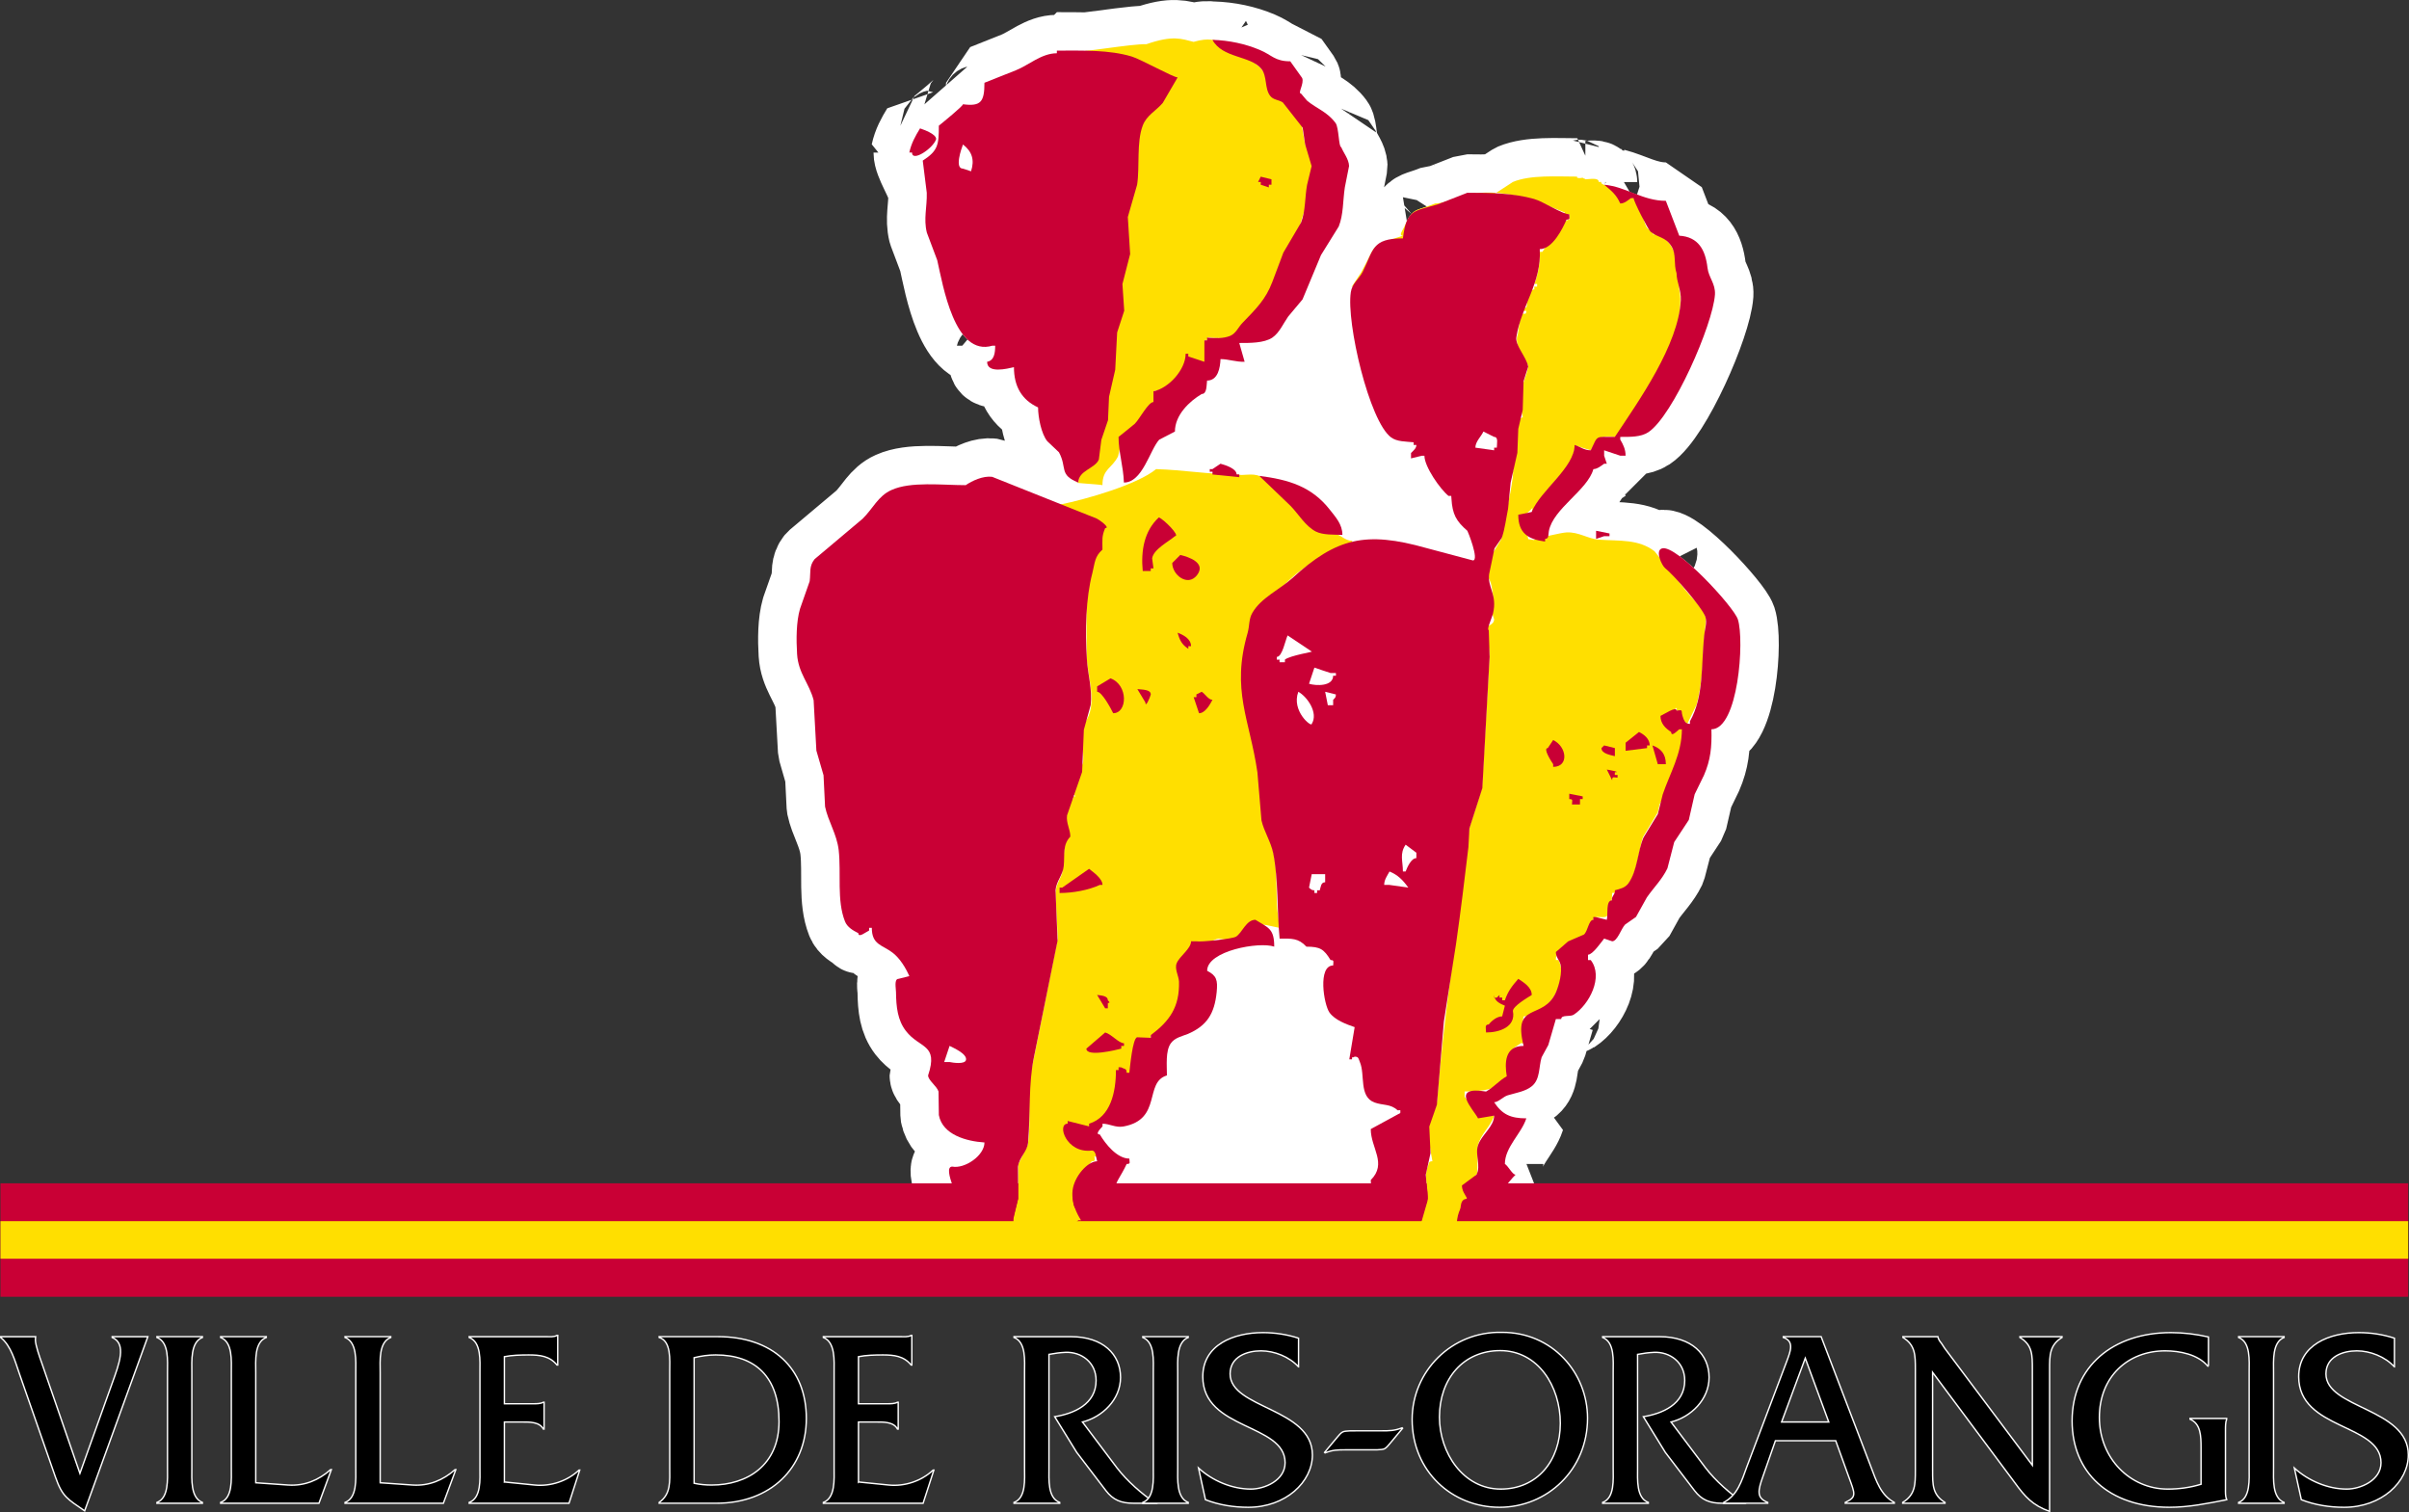 <?xml version="1.0" encoding="UTF-8" standalone="no"?>
<!-- Generator: Adobe Illustrator 13.0.2, SVG Export Plug-In . SVG Version: 6.00 Build 14948)  -->

<svg
   xmlns:dc="http://purl.org/dc/elements/1.1/"
   xmlns:cc="http://creativecommons.org/ns#"
   xmlns:rdf="http://www.w3.org/1999/02/22-rdf-syntax-ns#"
   xmlns:svg="http://www.w3.org/2000/svg"
   xmlns="http://www.w3.org/2000/svg"
   xmlns:sodipodi="http://sodipodi.sourceforge.net/DTD/sodipodi-0.dtd"
   xmlns:inkscape="http://www.inkscape.org/namespaces/inkscape"
   version="1.0"
   id="Calque_1"
   x="0px"
   y="0px"
   width="226.362"
   height="142.072"
   viewBox="0 0 226.362 142.072"
   enable-background="new 0 0 226.361 142.101"
   xml:space="preserve"
   inkscape:version="0.47+devel r9322"
   sodipodi:docname="Logo commune de Ris-Orangis.svg"><rect x="0" y="0" width="226.362" height="142.072" fill="#333333" stroke="none"/><defs
   id="defs169" /><sodipodi:namedview
   pagecolor="#ffffff"
   bordercolor="#666666"
   borderopacity="1"
   objecttolerance="10"
   gridtolerance="10"
   guidetolerance="10"
   inkscape:pageopacity="0"
   inkscape:pageshadow="2"
   inkscape:window-width="710"
   inkscape:window-height="607"
   id="namedview167"
   showgrid="false"
   inkscape:zoom="1.8226473"
   inkscape:cx="113.1812"
   inkscape:cy="71.023198"
   inkscape:window-x="0"
   inkscape:window-y="0"
   inkscape:window-maximized="0"
   inkscape:current-layer="Calque_1" />
<g
   id="g3"
   transform="translate(7.0000201e-4,-0.002)">
	<path
   d="m 121.042,29.748 c 0.449,-0.534 0.898,-1.078 1.347,-1.613 0.582,-1.39 1.157,-2.779 1.739,-4.167 0.561,-0.894 1.112,-1.789 1.666,-2.685 0.446,-1.119 0.385,-2.396 0.574,-3.666 0.134,-0.668 0.267,-1.348 0.399,-2.013 -0.03,-0.665 -0.521,-1.221 -0.741,-1.774 -0.244,0 -0.211,-1.837 -0.529,-2.262 -0.794,-1.081 -1.751,-1.331 -2.681,-2.11 -0.189,-0.221 -0.38,-0.448 -0.567,-0.672 -0.34,0 0.32,-0.937 0.109,-1.454 -0.371,-0.521 -0.746,-1.048 -1.119,-1.57 -1.457,0 -1.718,-0.59 -2.868,-1.071 -1.345,-0.568 -2.867,-0.898 -4.442,-0.941 0.002,0.005 0.007,0.005 0.01,0.01 -0.419,-0.066 -0.91,-0.074 -1.784,0.176 -1.134,-0.28 -1.944,-0.646 -4.429,0.221 -1.085,-0.026 -3.683,0.396 -5.621,0.62 -0.919,-0.021 -1.849,-0.019 -2.794,-0.019 V 5.01 c -1.445,0 -2.633,1.109 -3.852,1.596 -0.988,0.395 -1.974,0.782 -2.953,1.174 0,1.799 -0.344,2.236 -2.02,2.015 0,0.179 -1.922,1.737 -2.269,2.02 0,0.376 -1.468,0.359 -1.765,0.252 -0.449,0.732 -0.817,1.393 -1.01,2.27 h 0.252 c 0,1.012 1.262,2.77 1.39,3.777 0.036,1.359 -0.316,2.428 0.007,3.744 0.33,0.865 0.653,1.725 0.979,2.595 0.532,2.352 1.63,9.097 5.189,8.03 h 0.254 c 0,0.639 -0.071,1.397 -0.758,1.514 0,1.143 1.92,0.637 2.519,0.506 0,1.811 0.734,3.069 2.269,3.78 0,0.914 0.302,2.489 0.867,3.181 0.368,0.347 0.731,0.687 1.098,1.036 0.791,1.461 -0.034,2.112 1.817,2.844 -1.164,0 1.984,0.164 2.269,0.247 0,-1.542 0.893,-1.565 1.463,-2.708 0.047,-0.202 0.095,-0.411 0.145,-0.615 0.124,0.897 0.435,2.28 0.52,3.35 -2.057,0.811 -4.526,1.473 -6.016,1.777 -2.16,-0.862 -4.322,-1.726 -6.479,-2.588 -0.86,-0.109 -1.875,0.368 -2.49,0.784 -2.229,0 -5.16,-0.368 -6.973,0.454 -1.257,0.556 -1.749,1.763 -2.713,2.706 -1.499,1.269 -3.005,2.528 -4.507,3.789 -0.537,0.67 -0.354,1.207 -0.463,2.079 -0.302,0.867 -0.608,1.725 -0.91,2.585 -0.359,1.23 -0.359,2.882 -0.276,4.263 0.112,1.803 1.16,2.772 1.554,4.331 0.086,1.582 0.171,3.16 0.262,4.732 0.226,0.774 0.446,1.547 0.667,2.316 0.055,0.986 0.102,1.973 0.147,2.953 0.285,1.381 1.104,2.563 1.278,4.084 0.245,2.167 -0.188,4.726 0.592,6.693 0.209,0.546 0.765,0.86 1.259,1.111 0,0.48 0.717,-0.118 1.01,-0.251 v -0.252 h 0.251 c 0,1.615 0.984,1.584 1.96,2.34 0.691,0.534 1.221,1.418 1.565,2.195 -0.325,0.088 -0.667,0.166 -1.005,0.254 -0.439,0 -0.252,0.865 -0.245,1.252 0.019,1.402 0.143,2.621 0.929,3.646 1.302,1.687 3.079,1.189 2.086,4.177 0,0.465 0.805,0.983 0.979,1.513 0.014,0.741 0.024,1.482 0.031,2.217 0.347,1.855 2.6,2.462 4.289,2.573 0,1.233 -1.86,2.494 -3.027,2.267 -1.014,0 0.798,3.483 0.993,4.008 0.209,-0.071 1.473,-0.221 1.744,0.447 l 47.76,0.446 -0.338,-1.121 c 0.318,0 2.24,-2.528 2.775,-3.024 -0.3,0 -0.666,-0.779 -1.008,-1.006 0,-1.584 1.565,-2.86 2.018,-4.288 -1.49,0 -2.274,-0.368 -3.027,-1.514 0.404,0 0.87,-0.532 1.288,-0.648 0.753,-0.23 1.66,-0.356 2.271,-0.869 0.781,-0.661 0.624,-1.794 0.907,-2.709 0.214,-0.378 0.418,-0.765 0.622,-1.152 0.235,-0.81 0.471,-1.622 0.711,-2.435 h 0.504 c 0,-0.431 0.826,-0.188 1.171,-0.406 1.459,-0.946 2.83,-3.562 1.599,-5.137 h -0.252 v -0.504 c 0.436,0 1.215,-1.143 1.517,-1.511 0.249,0.083 0.503,0.161 0.753,0.249 0.496,0 0.844,-1.188 1.214,-1.568 0.347,-0.234 0.685,-0.479 1.026,-0.712 0.345,-0.608 0.685,-1.224 1.021,-1.842 0.653,-0.937 1.426,-1.675 1.932,-2.729 0.209,-0.82 0.423,-1.649 0.64,-2.467 0.456,-0.693 0.914,-1.383 1.365,-2.078 0.193,-0.804 0.371,-1.606 0.557,-2.412 0.29,-0.596 0.579,-1.199 0.872,-1.796 0.622,-1.433 0.748,-2.64 0.698,-4.31 2.523,0 3.122,-8.366 2.487,-10.333 -0.406,-1.212 -5.785,-7.044 -7.118,-6.667 -0.335,0.093 -0.345,0.474 -0.242,0.863 l -0.466,-0.585 c -1.496,-1.152 -3.235,-0.96 -5.236,-1.093 -0.63,-0.05 -1.525,-0.763 -3.034,-0.682 -0.252,0.009 -1.007,0.161 -1.715,0.327 0.023,-0.138 0.019,-0.311 0.055,-0.468 0.413,-2.119 3.63,-3.822 4.182,-5.813 0.363,0 0.771,-0.338 1.01,-0.501 h 0.249 c -0.078,-0.255 -0.164,-0.504 -0.249,-0.759 v -0.506 c 0.503,0.176 1.007,0.34 1.513,0.506 h 0.504 c 0,-0.599 -0.228,-1.057 -0.504,-1.511 v -0.254 c 0.92,0 1.935,0.026 2.643,-0.442 2.318,-1.551 6.059,-10.09 6.258,-12.932 0.06,-1.031 -0.602,-1.599 -0.703,-2.521 -0.197,-1.666 -0.846,-2.901 -2.654,-3.011 -0.418,-1.088 -0.843,-2.183 -1.259,-3.276 -1.834,0 -3.193,-0.881 -4.807,-1.299 -0.012,-0.008 -0.017,-0.017 -0.03,-0.024 -0.034,0 -0.086,-0.005 -0.126,-0.007 -0.273,-0.066 -0.537,-0.154 -0.834,-0.183 0.007,0.005 0.012,0.012 0.017,0.017 -0.192,-0.074 -0.333,-0.164 -0.273,-0.271 h -0.25 c 0,-0.448 -0.867,-0.251 -1.261,-0.251 0,-0.067 -0.19,-0.086 -0.255,-0.146 -0.147,0.038 -0.655,0.074 -0.501,-0.106 -1.943,0 -4.427,-0.179 -6.052,0.503 l -1.572,1.024 -0.212,0.031 c -0.453,-0.033 -0.708,-0.058 -1.19,-0.036 -0.43,-0.007 -0.859,-0.012 -1.307,-0.012 -0.763,0.302 -1.529,0.599 -2.292,0.898 -0.252,0.062 -0.497,0.111 -0.734,0.111 -1.338,0.556 -1.771,0.487 -2.202,0.99 -0.233,0.202 -0.402,0.478 -0.535,0.872 -0.066,0.138 -0.133,0.267 -0.216,0.439 -0.133,0.276 -0.497,0.725 -0.074,0.725 -0.358,0.121 -0.648,0.214 -0.917,0.3 -1.015,0.116 -1.499,0.456 -1.855,0.993 -0.028,0.043 -0.066,0.09 -0.095,0.14 -0.031,0.058 -0.069,0.119 -0.098,0.179 -0.211,0.39 -0.461,0.936 -0.955,1.832 -0.307,0.463 -0.605,0.936 -0.915,1.401 l 0.109,-0.071 c -0.08,0.164 -0.145,0.335 -0.173,0.532 l 0.601,4.305 -6.485,-2.01"
   id="path5"
   inkscape:connector-curvature="0"
   style="fill:#ffffff" />
</g>
<path
   d="m 121.043,29.746 c 0.449,-0.534 0.898,-1.078 1.347,-1.613 0.582,-1.39 1.157,-2.779 1.739,-4.167 0.561,-0.894 1.112,-1.789 1.666,-2.685 0.446,-1.119 0.385,-2.396 0.574,-3.666 0.134,-0.668 0.267,-1.348 0.399,-2.013 -0.03,-0.665 -0.521,-1.221 -0.741,-1.774 -0.244,0 -0.211,-1.837 -0.529,-2.262 -0.794,-1.081 -1.751,-1.331 -2.681,-2.11 -0.189,-0.221 -0.38,-0.448 -0.567,-0.672 -0.34,0 0.32,-0.937 0.109,-1.454 -0.371,-0.521 -0.746,-1.048 -1.119,-1.57 -1.457,0 -1.718,-0.59 -2.868,-1.071 -1.345,-0.568 -2.867,-0.898 -4.442,-0.941 0.002,0.005 0.007,0.005 0.01,0.01 -0.419,-0.066 -0.91,-0.074 -1.784,0.176 -1.134,-0.28 -1.944,-0.646 -4.429,0.221 -1.085,-0.026 -3.683,0.396 -5.621,0.62 -0.919,-0.021 -1.849,-0.019 -2.794,-0.019 v 0.252 c -1.445,0 -2.633,1.109 -3.852,1.596 -0.988,0.395 -1.974,0.782 -2.953,1.174 0,1.799 -0.344,2.236 -2.02,2.015 0,0.179 -1.922,1.737 -2.269,2.02 0,0.376 -1.468,0.359 -1.765,0.252 -0.449,0.732 -0.817,1.393 -1.01,2.27 h 0.252 c 0,1.012 1.262,2.77 1.39,3.777 0.036,1.359 -0.316,2.428 0.007,3.744 0.33,0.865 0.653,1.725 0.979,2.595 0.532,2.352 1.63,9.097 5.189,8.03 h 0.254 c 0,0.639 -0.071,1.397 -0.758,1.514 0,1.143 1.92,0.637 2.519,0.506 0,1.811 0.734,3.069 2.269,3.78 0,0.914 0.302,2.489 0.867,3.181 0.368,0.347 0.731,0.687 1.098,1.036 0.791,1.461 -0.034,2.112 1.817,2.844 -1.164,0 1.984,0.164 2.269,0.247 0,-1.542 0.893,-1.565 1.463,-2.708 0.047,-0.202 0.095,-0.411 0.145,-0.615 0.124,0.897 0.435,2.28 0.52,3.35 -2.057,0.811 -4.526,1.473 -6.016,1.777 -2.16,-0.862 -4.322,-1.726 -6.479,-2.588 -0.86,-0.109 -1.875,0.368 -2.49,0.784 -2.229,0 -5.16,-0.368 -6.973,0.454 -1.257,0.556 -1.749,1.763 -2.713,2.706 -1.499,1.269 -3.005,2.528 -4.507,3.789 -0.537,0.67 -0.354,1.207 -0.463,2.079 -0.302,0.867 -0.608,1.725 -0.91,2.585 -0.359,1.23 -0.359,2.882 -0.276,4.263 0.112,1.803 1.16,2.772 1.554,4.331 0.086,1.582 0.171,3.16 0.262,4.732 0.226,0.774 0.446,1.547 0.667,2.316 0.055,0.986 0.102,1.973 0.147,2.953 0.285,1.381 1.104,2.563 1.278,4.084 0.245,2.167 -0.188,4.726 0.592,6.693 0.209,0.546 0.765,0.86 1.259,1.111 0,0.48 0.717,-0.118 1.01,-0.251 v -0.252 h 0.251 c 0,1.615 0.984,1.584 1.96,2.34 0.691,0.534 1.221,1.418 1.565,2.195 -0.325,0.088 -0.667,0.166 -1.005,0.254 -0.439,0 -0.252,0.865 -0.245,1.252 0.019,1.402 0.143,2.621 0.929,3.646 1.302,1.687 3.079,1.189 2.086,4.177 0,0.465 0.805,0.983 0.979,1.513 0.014,0.741 0.024,1.482 0.031,2.217 0.347,1.855 2.6,2.462 4.289,2.573 0,1.233 -1.86,2.494 -3.027,2.267 -1.014,0 0.798,3.483 0.993,4.008 0.209,-0.071 1.473,-0.221 1.744,0.447 l 47.76,0.446 -0.338,-1.121 c 0.318,0 2.24,-2.528 2.775,-3.024 -0.3,0 -0.666,-0.779 -1.008,-1.006 0,-1.584 1.565,-2.86 2.018,-4.288 -1.49,0 -2.274,-0.368 -3.027,-1.514 0.404,0 0.87,-0.532 1.288,-0.648 0.753,-0.23 1.66,-0.356 2.271,-0.869 0.781,-0.661 0.624,-1.794 0.907,-2.709 0.214,-0.378 0.418,-0.765 0.622,-1.152 0.235,-0.81 0.471,-1.622 0.711,-2.435 h 0.504 c 0,-0.431 0.826,-0.188 1.171,-0.406 1.459,-0.946 2.83,-3.562 1.599,-5.137 h -0.252 v -0.504 c 0.436,0 1.215,-1.143 1.517,-1.511 0.249,0.083 0.503,0.161 0.753,0.249 0.496,0 0.844,-1.188 1.214,-1.568 0.347,-0.234 0.685,-0.479 1.026,-0.712 0.345,-0.608 0.685,-1.224 1.021,-1.842 0.653,-0.937 1.426,-1.675 1.932,-2.729 0.209,-0.82 0.423,-1.649 0.64,-2.467 0.456,-0.693 0.914,-1.383 1.365,-2.078 0.193,-0.804 0.371,-1.606 0.557,-2.412 0.29,-0.596 0.579,-1.199 0.872,-1.796 0.622,-1.433 0.748,-2.64 0.698,-4.31 2.523,0 3.122,-8.366 2.487,-10.333 -0.406,-1.212 -5.785,-7.044 -7.118,-6.667 -0.335,0.093 -0.345,0.474 -0.242,0.863 l -0.466,-0.585 c -1.496,-1.152 -3.235,-0.96 -5.236,-1.093 -0.63,-0.05 -1.525,-0.763 -3.034,-0.682 -0.252,0.009 -1.007,0.161 -1.715,0.327 0.023,-0.138 0.019,-0.311 0.055,-0.468 0.413,-2.119 3.63,-3.822 4.182,-5.813 0.363,0 0.771,-0.338 1.01,-0.501 h 0.249 c -0.078,-0.255 -0.164,-0.504 -0.249,-0.759 v -0.506 c 0.503,0.176 1.007,0.34 1.513,0.506 h 0.504 c 0,-0.599 -0.228,-1.057 -0.504,-1.511 v -0.254 c 0.92,0 1.935,0.026 2.643,-0.442 2.318,-1.551 6.059,-10.09 6.258,-12.932 0.06,-1.031 -0.602,-1.599 -0.703,-2.521 -0.197,-1.666 -0.846,-2.901 -2.654,-3.011 -0.418,-1.088 -0.843,-2.183 -1.259,-3.276 -1.834,0 -3.193,-0.881 -4.807,-1.299 -0.012,-0.008 -0.017,-0.017 -0.03,-0.024 -0.034,0 -0.086,-0.005 -0.126,-0.007 -0.273,-0.066 -0.537,-0.154 -0.834,-0.183 0.007,0.005 0.012,0.012 0.017,0.017 -0.192,-0.074 -0.333,-0.164 -0.273,-0.271 h -0.25 c 0,-0.448 -0.867,-0.251 -1.261,-0.251 0,-0.067 -0.19,-0.086 -0.255,-0.146 -0.147,0.038 -0.655,0.074 -0.501,-0.106 -1.943,0 -4.427,-0.179 -6.052,0.503 l -1.572,1.024 -0.212,0.031 c -0.453,-0.033 -0.708,-0.058 -1.19,-0.036 -0.43,-0.007 -0.859,-0.012 -1.307,-0.012 -0.763,0.302 -1.529,0.599 -2.292,0.898 -0.252,0.062 -0.497,0.111 -0.734,0.111 -1.338,0.556 -1.771,0.487 -2.202,0.99 -0.233,0.202 -0.402,0.478 -0.535,0.872 -0.066,0.138 -0.133,0.267 -0.216,0.439 -0.133,0.276 -0.497,0.725 -0.074,0.725 -0.358,0.121 -0.648,0.214 -0.917,0.3 -1.015,0.116 -1.499,0.456 -1.855,0.993 -0.028,0.043 -0.066,0.09 -0.095,0.14 -0.031,0.058 -0.069,0.119 -0.098,0.179 -0.211,0.39 -0.461,0.936 -0.955,1.832 -0.307,0.463 -0.605,0.936 -0.915,1.401 l 0.109,-0.071 c -0.08,0.164 -0.145,0.335 -0.173,0.532 l 0.601,4.305 -6.485,-2.01 z"
   id="path7"
   inkscape:connector-curvature="0"
   style="fill:none;stroke:#ffffff;stroke-width:7.226;stroke-linecap:square;stroke-linejoin:bevel" />
<rect
   x="0.042"
   y="111.182"
   width="226.243"
   height="10.66"
   id="rect9"
   style="fill:#c90035" />
<rect
   x="0.042"
   y="114.738"
   width="226.243"
   height="3.53"
   id="rect11"
   style="fill:#ffdf00" />
<g
   id="g13"
   transform="translate(7.0000201e-4,-0.002)">
	<path
   d="m 10.565,129.897 c 0.606,-1.684 1.373,-3.64 -0.024,-4.231 v -0.073 h 3.35 l -5.938,16.365 c -1.57,-1.093 -2.086,-1.285 -2.739,-3.162 l -3.393,-9.729 c -0.428,-1.214 -0.768,-2.595 -1.756,-3.4 v -0.073 h 3.281 l -0.021,0.29 c 0,0.521 0.423,1.685 0.608,2.209 l 3.575,10.345 3.057,-8.541"
   id="path15"
   inkscape:connector-curvature="0" />
	<path
   d="m 10.565,129.897 c 0.606,-1.684 1.373,-3.64 -0.024,-4.231 v -0.073 h 3.35 l -5.938,16.365 c -1.57,-1.093 -2.086,-1.285 -2.739,-3.162 l -3.393,-9.729 c -0.428,-1.214 -0.768,-2.595 -1.756,-3.4 v -0.073 h 3.281 l -0.021,0.29 c 0,0.521 0.423,1.685 0.608,2.209 l 3.575,10.345 3.057,-8.541 z"
   id="path17"
   inkscape:connector-curvature="0"
   style="fill:none;stroke:#ffffff;stroke-width:0.131" />
	<path
   d="m 15.737,128.945 c 0,-1.096 0.154,-2.83 -0.991,-3.279 v -0.075 h 4.271 v 0.075 c -1.126,0.449 -0.991,2.212 -0.991,3.279 v 8.969 c 0,1.069 -0.135,2.804 0.991,3.257 v 0.074 h -4.271 v -0.074 c 1.124,-0.425 0.991,-2.188 0.991,-3.257 v -8.969"
   id="path19"
   inkscape:connector-curvature="0" />
	<path
   d="m 15.737,128.945 c 0,-1.096 0.154,-2.83 -0.991,-3.279 v -0.075 h 4.271 v 0.075 c -1.126,0.449 -0.991,2.212 -0.991,3.279 v 8.969 c 0,1.069 -0.135,2.804 0.991,3.257 v 0.074 h -4.271 v -0.074 c 1.124,-0.425 0.991,-2.188 0.991,-3.257 v -8.969 z"
   id="path21"
   inkscape:connector-curvature="0"
   style="fill:none;stroke:#ffffff;stroke-width:0.131" />
	<path
   d="m 27.091,139.534 c 1.53,0.096 2.851,-0.456 3.975,-1.449 h 0.071 l -1.168,3.16 h -9.238 v -0.074 c 1.146,-0.425 1.005,-2.186 1.005,-3.257 v -8.967 c 0,-1.095 0.14,-2.829 -1.005,-3.281 v -0.075 h 4.291 v 0.075 c -1.145,0.452 -0.991,2.212 -0.991,3.281 v 10.373 l 3.06,0.214"
   id="path23"
   inkscape:connector-curvature="0" />
	<path
   d="m 27.091,139.534 c 1.53,0.096 2.851,-0.456 3.975,-1.449 h 0.071 l -1.168,3.16 h -9.238 v -0.074 c 1.146,-0.425 1.005,-2.186 1.005,-3.257 v -8.967 c 0,-1.095 0.14,-2.829 -1.005,-3.281 v -0.075 h 4.291 v 0.075 c -1.145,0.452 -0.991,2.212 -0.991,3.281 v 10.373 l 3.06,0.214 z"
   id="path25"
   inkscape:connector-curvature="0"
   style="fill:none;stroke:#ffffff;stroke-width:0.131" />
	<path
   d="m 38.781,139.534 c 1.532,0.096 2.855,-0.456 3.979,-1.449 h 0.071 l -1.171,3.16 h -9.24 v -0.074 c 1.145,-0.425 1.012,-2.186 1.012,-3.257 v -8.967 c 0,-1.095 0.133,-2.829 -1.012,-3.281 v -0.075 h 4.295 v 0.075 c -1.152,0.452 -0.991,2.212 -0.991,3.281 v 10.373 l 3.057,0.214"
   id="path27"
   inkscape:connector-curvature="0" />
	<path
   d="m 38.781,139.534 c 1.532,0.096 2.855,-0.456 3.979,-1.449 h 0.071 l -1.171,3.16 h -9.24 v -0.074 c 1.145,-0.425 1.012,-2.186 1.012,-3.257 v -8.967 c 0,-1.095 0.133,-2.829 -1.012,-3.281 v -0.075 h 4.295 v 0.075 c -1.152,0.452 -0.991,2.212 -0.991,3.281 v 10.373 l 3.057,0.214 z"
   id="path29"
   inkscape:connector-curvature="0"
   style="fill:none;stroke:#ffffff;stroke-width:0.131" />
	<path
   d="m 47.396,139.247 2.851,0.287 c 1.487,0.143 3.039,-0.358 4.16,-1.404 h 0.066 l -1.007,3.115 h -9.38 v -0.074 c 1.15,-0.425 1.01,-2.186 1.01,-3.257 v -8.967 c 0,-1.095 0.14,-2.829 -1.01,-3.281 v -0.073 h 7.196 c 0.383,0 0.765,0.048 1.055,-0.119 h 0.069 v 2.782 h -0.069 c -0.696,-0.855 -1.618,-0.947 -2.654,-0.947 -0.782,0 -1.571,0.023 -2.288,0.163 v 4.427 h 2.675 c 0.356,0 0.717,0 0.986,-0.145 h 0.069 v 2.521 h -0.069 c -0.361,-0.689 -1.304,-0.663 -2,-0.663 h -1.661 v 5.635"
   id="path31"
   inkscape:connector-curvature="0" />
	<path
   d="m 47.396,139.247 2.851,0.287 c 1.487,0.143 3.039,-0.358 4.16,-1.404 h 0.066 l -1.007,3.115 h -9.38 v -0.074 c 1.15,-0.425 1.01,-2.186 1.01,-3.257 v -8.967 c 0,-1.095 0.14,-2.829 -1.01,-3.281 v -0.073 h 7.196 c 0.383,0 0.765,0.048 1.055,-0.119 h 0.069 v 2.782 h -0.069 c -0.696,-0.855 -1.618,-0.947 -2.654,-0.947 -0.782,0 -1.571,0.023 -2.288,0.163 v 4.427 h 2.675 c 0.356,0 0.717,0 0.986,-0.145 h 0.069 v 2.521 h -0.069 c -0.361,-0.689 -1.304,-0.663 -2,-0.663 h -1.661 v 5.635 z"
   id="path33"
   inkscape:connector-curvature="0"
   style="fill:none;stroke:#ffffff;stroke-width:0.131" />
	<path
   d="m 65.222,127.567 c 0.675,-0.164 1.347,-0.259 2.026,-0.259 3.751,0 5.954,2.091 5.954,6.253 0,4.112 -2.986,5.973 -6.336,5.973 -0.561,0 -1.105,-0.052 -1.644,-0.166 v -11.801 m -2.293,10.249 c 0,1.404 0.136,2.547 -0.991,3.354 v 0.074 h 5.398 c 5.04,0 8.432,-3.283 8.432,-7.967 0,-4.734 -3.193,-7.686 -8.32,-7.686 h -5.51 v 0.073 c 1.147,0.359 0.991,2.094 0.991,3.188 v 8.964 z"
   id="path35"
   inkscape:connector-curvature="0" />
	<path
   d="m 65.222,127.567 c 0.675,-0.164 1.347,-0.259 2.026,-0.259 3.751,0 5.954,2.091 5.954,6.253 0,4.112 -2.986,5.973 -6.336,5.973 -0.561,0 -1.105,-0.052 -1.644,-0.166 v -11.801 z m -2.293,10.249 c 0,1.404 0.136,2.547 -0.991,3.354 v 0.074 h 5.398 c 5.04,0 8.432,-3.283 8.432,-7.967 0,-4.734 -3.193,-7.686 -8.32,-7.686 h -5.51 v 0.073 c 1.147,0.359 0.991,2.094 0.991,3.188 v 8.964 z"
   id="path37"
   inkscape:connector-curvature="0"
   style="fill:none;stroke:#ffffff;stroke-width:0.131" />
	<path
   d="m 80.667,139.247 2.854,0.287 c 1.487,0.143 3.036,-0.358 4.163,-1.404 h 0.066 l -1.012,3.115 h -9.373 v -0.074 c 1.145,-0.425 1.012,-2.186 1.012,-3.257 v -8.967 c 0,-1.095 0.133,-2.829 -1.012,-3.281 v -0.073 h 7.194 c 0.378,0 0.765,0.048 1.057,-0.119 h 0.064 v 2.782 h -0.064 c -0.696,-0.855 -1.62,-0.947 -2.654,-0.947 -0.789,0 -1.575,0.023 -2.295,0.163 v 4.427 h 2.678 c 0.356,0 0.72,0 0.988,-0.145 h 0.066 v 2.521 h -0.066 c -0.361,-0.689 -1.307,-0.663 -2.003,-0.663 h -1.663 v 5.635"
   id="path39"
   inkscape:connector-curvature="0" />
	<path
   d="m 80.667,139.247 2.854,0.287 c 1.487,0.143 3.036,-0.358 4.163,-1.404 h 0.066 l -1.012,3.115 h -9.373 v -0.074 c 1.145,-0.425 1.012,-2.186 1.012,-3.257 v -8.967 c 0,-1.095 0.133,-2.829 -1.012,-3.281 v -0.073 h 7.194 c 0.378,0 0.765,0.048 1.057,-0.119 h 0.064 v 2.782 h -0.064 c -0.696,-0.855 -1.62,-0.947 -2.654,-0.947 -0.789,0 -1.575,0.023 -2.295,0.163 v 4.427 h 2.678 c 0.356,0 0.72,0 0.988,-0.145 h 0.066 v 2.521 h -0.066 c -0.361,-0.689 -1.307,-0.663 -2.003,-0.663 h -1.663 v 5.635 z"
   id="path41"
   inkscape:connector-curvature="0"
   style="fill:none;stroke:#ffffff;stroke-width:0.131" />
	<path
   d="m 100.634,125.593 c 3.01,0 4.657,1.665 4.657,3.83 0,2.093 -1.732,3.732 -3.578,4.188 l 3.238,4.303 c 0.946,1.235 2.359,2.476 3.643,3.331 h -2.07 c -1.192,0 -1.932,-0.309 -2.608,-1.188 l -2.742,-3.592 -2.069,-3.353 c 1.799,-0.287 3.89,-1.169 3.89,-3.404 0,-1.713 -1.397,-2.714 -2.899,-2.64 -0.52,0.023 -1.012,0.095 -1.53,0.189 v 10.656 c 0,1.096 -0.133,2.832 1.01,3.257 v 0.074 h -4.295 v -0.074 c 1.15,-0.425 0.991,-2.186 0.991,-3.257 v -8.967 c 0,-1.095 0.159,-2.829 -0.991,-3.281 v -0.073 h 5.353"
   id="path43"
   inkscape:connector-curvature="0" />
	<path
   d="m 100.634,125.593 c 3.01,0 4.657,1.665 4.657,3.83 0,2.093 -1.732,3.732 -3.578,4.188 l 3.238,4.303 c 0.946,1.235 2.359,2.476 3.643,3.331 h -2.07 c -1.192,0 -1.932,-0.309 -2.608,-1.188 l -2.742,-3.592 -2.069,-3.353 c 1.799,-0.287 3.89,-1.169 3.89,-3.404 0,-1.713 -1.397,-2.714 -2.899,-2.64 -0.52,0.023 -1.012,0.095 -1.53,0.189 v 10.656 c 0,1.096 -0.133,2.832 1.01,3.257 v 0.074 h -4.295 v -0.074 c 1.15,-0.425 0.991,-2.186 0.991,-3.257 v -8.967 c 0,-1.095 0.159,-2.829 -0.991,-3.281 v -0.073 h 5.353 z"
   id="path45"
   inkscape:connector-curvature="0"
   style="fill:none;stroke:#ffffff;stroke-width:0.131" />
	<path
   d="m 108.37,128.945 c 0,-1.096 0.152,-2.83 -0.991,-3.279 v -0.075 h 4.272 v 0.075 c -1.126,0.449 -0.988,2.212 -0.988,3.279 v 8.969 c 0,1.069 -0.138,2.804 0.988,3.257 v 0.074 h -4.272 v -0.074 c 1.124,-0.425 0.991,-2.188 0.991,-3.257 v -8.969"
   id="path47"
   inkscape:connector-curvature="0" />
	<path
   d="m 108.37,128.945 c 0,-1.096 0.152,-2.83 -0.991,-3.279 v -0.075 h 4.272 v 0.075 c -1.126,0.449 -0.988,2.212 -0.988,3.279 v 8.969 c 0,1.069 -0.138,2.804 0.988,3.257 v 0.074 h -4.272 v -0.074 c 1.124,-0.425 0.991,-2.188 0.991,-3.257 v -8.969 z"
   id="path49"
   inkscape:connector-curvature="0"
   style="fill:none;stroke:#ffffff;stroke-width:0.131" />
	<path
   d="m 122.014,128.425 c -0.874,-0.953 -2.271,-1.499 -3.528,-1.499 -1.283,0 -2.9,0.525 -2.9,2.164 0,3.263 7.733,3.21 7.733,7.612 0,2.545 -2.517,4.923 -6.025,4.923 -1.371,0 -2.742,-0.214 -4.024,-0.713 l -0.651,-2.977 c 1.325,1.214 3.169,1.979 4.92,1.979 1.286,0 3.215,-0.81 3.215,-2.473 0,-3.711 -7.733,-3.049 -7.733,-8.088 0,-3 2.903,-4.141 5.643,-4.141 1.126,0 2.271,0.169 3.353,0.524 v 2.689"
   id="path51"
   inkscape:connector-curvature="0" />
	<path
   d="m 122.014,128.425 c -0.874,-0.953 -2.271,-1.499 -3.528,-1.499 -1.283,0 -2.9,0.525 -2.9,2.164 0,3.263 7.733,3.21 7.733,7.612 0,2.545 -2.517,4.923 -6.025,4.923 -1.371,0 -2.742,-0.214 -4.024,-0.713 l -0.651,-2.977 c 1.325,1.214 3.169,1.979 4.92,1.979 1.286,0 3.215,-0.81 3.215,-2.473 0,-3.711 -7.733,-3.049 -7.733,-8.088 0,-3 2.903,-4.141 5.643,-4.141 1.126,0 2.271,0.169 3.353,0.524 v 2.689 z"
   id="path53"
   inkscape:connector-curvature="0"
   style="fill:none;stroke:#ffffff;stroke-width:0.131" />
	<path
   d="m 126.469,136.225 c -0.792,0 -1.217,0 -1.958,0.288 l -0.048,-0.046 1.195,-1.43 c 0.159,-0.167 0.292,-0.381 0.514,-0.494 0.249,-0.124 1.06,-0.103 1.352,-0.103 h 2.269 c 0.789,0 1.214,0 1.958,-0.282 l 0.043,0.045 -1.188,1.426 c -0.161,0.168 -0.292,0.382 -0.518,0.501 -0.25,0.119 -1.06,0.095 -1.35,0.095 h -2.269"
   id="path55"
   inkscape:connector-curvature="0" />
	<path
   d="m 126.469,136.225 c -0.792,0 -1.217,0 -1.958,0.288 l -0.048,-0.046 1.195,-1.43 c 0.159,-0.167 0.292,-0.381 0.514,-0.494 0.249,-0.124 1.06,-0.103 1.352,-0.103 h 2.269 c 0.789,0 1.214,0 1.958,-0.282 l 0.043,0.045 -1.188,1.426 c -0.161,0.168 -0.292,0.382 -0.518,0.501 -0.25,0.119 -1.06,0.095 -1.35,0.095 h -2.269 z"
   id="path57"
   inkscape:connector-curvature="0"
   style="fill:none;stroke:#ffffff;stroke-width:0.131" />
	<path
   d="m 140.968,126.904 c 3.555,0 5.646,3.35 5.646,6.826 0,3.545 -2.184,6.184 -5.603,6.184 -3.525,0 -5.754,-3.426 -5.754,-6.759 0,-3.588 2.229,-6.251 5.711,-6.251 m 0.156,-1.716 c -4.717,-0.116 -8.433,3.664 -8.433,8.183 0,4.873 3.759,8.254 8.209,8.254 4.474,0 8.272,-3.521 8.272,-8.372 0,-4.281 -3.326,-8.09 -8.048,-8.065"
   id="path59"
   inkscape:connector-curvature="0" />
	<path
   d="m 140.968,126.904 c 3.555,0 5.646,3.35 5.646,6.826 0,3.545 -2.184,6.184 -5.603,6.184 -3.525,0 -5.754,-3.426 -5.754,-6.759 0,-3.588 2.229,-6.251 5.711,-6.251 z m 0.156,-1.716 c -4.717,-0.116 -8.433,3.664 -8.433,8.183 0,4.873 3.759,8.254 8.209,8.254 4.474,0 8.272,-3.521 8.272,-8.372 0,-4.281 -3.326,-8.09 -8.048,-8.065 z"
   id="path61"
   inkscape:connector-curvature="0"
   style="fill:none;stroke:#ffffff;stroke-width:0.131" />
	<path
   d="m 155.944,125.593 c 3.01,0 4.649,1.665 4.649,3.83 0,2.093 -1.725,3.732 -3.575,4.188 l 3.24,4.303 c 0.943,1.235 2.364,2.476 3.643,3.331 h -2.069 c -1.19,0 -1.932,-0.309 -2.606,-1.188 l -2.744,-3.592 -2.064,-3.353 c 1.793,-0.287 3.887,-1.169 3.887,-3.404 0,-1.713 -1.395,-2.714 -2.901,-2.64 -0.521,0.023 -1.012,0.095 -1.53,0.189 v 10.656 c 0,1.096 -0.135,2.832 1.01,3.257 v 0.074 h -4.293 v -0.074 c 1.15,-0.425 0.991,-2.186 0.991,-3.257 v -8.967 c 0,-1.095 0.159,-2.829 -0.991,-3.281 v -0.073 h 5.353"
   id="path63"
   inkscape:connector-curvature="0" />
	<path
   d="m 155.944,125.593 c 3.01,0 4.649,1.665 4.649,3.83 0,2.093 -1.725,3.732 -3.575,4.188 l 3.24,4.303 c 0.943,1.235 2.364,2.476 3.643,3.331 h -2.069 c -1.19,0 -1.932,-0.309 -2.606,-1.188 l -2.744,-3.592 -2.064,-3.353 c 1.793,-0.287 3.887,-1.169 3.887,-3.404 0,-1.713 -1.395,-2.714 -2.901,-2.64 -0.521,0.023 -1.012,0.095 -1.53,0.189 v 10.656 c 0,1.096 -0.135,2.832 1.01,3.257 v 0.074 h -4.293 v -0.074 c 1.15,-0.425 0.991,-2.186 0.991,-3.257 v -8.967 c 0,-1.095 0.159,-2.829 -0.991,-3.281 v -0.073 h 5.353 z"
   id="path65"
   inkscape:connector-curvature="0"
   style="fill:none;stroke:#ffffff;stroke-width:0.131" />
	<path
   d="m 171.838,133.609 h -4.429 l 2.222,-5.995 2.207,5.995 m 0.654,1.76 1.214,3.357 c 0.604,1.661 0.789,1.922 -0.315,2.444 v 0.074 h 4.608 v -0.074 c -1.28,-0.688 -1.687,-2.019 -2.207,-3.373 l -4.671,-12.207 h -3.554 v 0.075 c 1.078,0.359 0.65,1.354 0.337,2.212 l -3.754,9.92 c -0.494,1.354 -0.879,2.685 -2.184,3.373 v 0.074 h 4.139 v -0.074 c -1.081,-0.425 -0.924,-1.114 -0.451,-2.444 l 1.172,-3.357 h 5.666 z"
   id="path67"
   inkscape:connector-curvature="0" />
	<path
   d="m 171.838,133.609 h -4.429 l 2.222,-5.995 2.207,5.995 z m 0.654,1.76 1.214,3.357 c 0.604,1.661 0.789,1.922 -0.315,2.444 v 0.074 h 4.608 v -0.074 c -1.28,-0.688 -1.687,-2.019 -2.207,-3.373 l -4.671,-12.207 h -3.554 v 0.075 c 1.078,0.359 0.65,1.354 0.337,2.212 l -3.754,9.92 c -0.494,1.354 -0.879,2.685 -2.184,3.373 v 0.074 h 4.139 v -0.074 c -1.081,-0.425 -0.924,-1.114 -0.451,-2.444 l 1.172,-3.357 h 5.666 z"
   id="path69"
   inkscape:connector-curvature="0"
   style="fill:none;stroke:#ffffff;stroke-width:0.131" />
	<path
   d="m 181.598,138.151 c 0,1.331 -0.028,2.286 1.164,3.02 v 0.071 h -3.977 v -0.071 c 1.192,-0.733 1.192,-1.688 1.192,-3.02 v -9.491 c 0,-1.328 0,-2.278 -1.169,-2.994 v -0.073 h 3.281 v 0.026 c 0.088,0.282 0.178,0.403 0.337,0.594 l 0.313,0.476 8.232,10.985 v -9.014 c 0,-1.328 0.02,-2.278 -1.171,-2.994 v -0.073 h 3.958 v 0.073 c -1.169,0.716 -1.169,1.666 -1.169,2.994 v 13.348 c -1.599,-0.573 -2.295,-1.356 -3.283,-2.716 l -7.71,-10.347 v 9.206"
   id="path71"
   inkscape:connector-curvature="0" />
	<path
   d="m 181.598,138.151 c 0,1.331 -0.028,2.286 1.164,3.02 v 0.071 h -3.977 v -0.071 c 1.192,-0.733 1.192,-1.688 1.192,-3.02 v -9.491 c 0,-1.328 0,-2.278 -1.169,-2.994 v -0.073 h 3.281 v 0.026 c 0.088,0.282 0.178,0.403 0.337,0.594 l 0.313,0.476 8.232,10.985 v -9.014 c 0,-1.328 0.02,-2.278 -1.171,-2.994 v -0.073 h 3.958 v 0.073 c -1.169,0.716 -1.169,1.666 -1.169,2.994 v 13.348 c -1.599,-0.573 -2.295,-1.356 -3.283,-2.716 l -7.71,-10.347 v 9.206 z"
   id="path73"
   inkscape:connector-curvature="0"
   style="fill:none;stroke:#ffffff;stroke-width:0.131" />
	<path
   d="m 207.517,128.354 h -0.067 c -0.922,-1.096 -2.627,-1.428 -4.001,-1.428 -3.507,0 -6.182,2.428 -6.182,6.256 0,3.827 2.875,6.732 6.429,6.732 1.036,0 2.115,-0.143 3.125,-0.453 v -3.426 c 0,-1.091 -0.021,-2.26 -1.034,-2.688 v -0.071 h 3.44 v 0.071 c -0.111,0.285 -0.111,0.668 -0.111,1.024 v 5.471 c 0,0.356 -0.023,0.734 0.111,1.069 -1.801,0.354 -3.552,0.713 -5.376,0.713 -5.755,0 -9.146,-3.328 -9.146,-8.108 0,-5.118 3.842,-8.304 9.285,-8.304 1.188,0 2.361,0.145 3.526,0.408 v 2.734"
   id="path75"
   inkscape:connector-curvature="0" />
	<path
   d="m 207.517,128.354 h -0.067 c -0.922,-1.096 -2.627,-1.428 -4.001,-1.428 -3.507,0 -6.182,2.428 -6.182,6.256 0,3.827 2.875,6.732 6.429,6.732 1.036,0 2.115,-0.143 3.125,-0.453 v -3.426 c 0,-1.091 -0.021,-2.26 -1.034,-2.688 v -0.071 h 3.44 v 0.071 c -0.111,0.285 -0.111,0.668 -0.111,1.024 v 5.471 c 0,0.356 -0.023,0.734 0.111,1.069 -1.801,0.354 -3.552,0.713 -5.376,0.713 -5.755,0 -9.146,-3.328 -9.146,-8.108 0,-5.118 3.842,-8.304 9.285,-8.304 1.188,0 2.361,0.145 3.526,0.408 v 2.734 z"
   id="path77"
   inkscape:connector-curvature="0"
   style="fill:none;stroke:#ffffff;stroke-width:0.131" />
	<path
   d="m 211.341,128.945 c 0,-1.096 0.155,-2.83 -0.99,-3.279 v -0.075 h 4.271 v 0.075 c -1.126,0.449 -0.988,2.212 -0.988,3.279 v 8.969 c 0,1.069 -0.138,2.804 0.988,3.257 v 0.074 h -4.271 v -0.074 c 1.124,-0.425 0.99,-2.188 0.99,-3.257 v -8.969"
   id="path79"
   inkscape:connector-curvature="0" />
	<path
   d="m 211.341,128.945 c 0,-1.096 0.155,-2.83 -0.99,-3.279 v -0.075 h 4.271 v 0.075 c -1.126,0.449 -0.988,2.212 -0.988,3.279 v 8.969 c 0,1.069 -0.138,2.804 0.988,3.257 v 0.074 h -4.271 v -0.074 c 1.124,-0.425 0.99,-2.188 0.99,-3.257 v -8.969 z"
   id="path81"
   inkscape:connector-curvature="0"
   style="fill:none;stroke:#ffffff;stroke-width:0.131" />
	<path
   d="m 224.989,128.425 c -0.877,-0.953 -2.273,-1.499 -3.53,-1.499 -1.281,0 -2.901,0.525 -2.901,2.164 0,3.263 7.738,3.21 7.738,7.612 0,2.545 -2.521,4.923 -6.025,4.923 -1.378,0 -2.751,-0.214 -4.027,-0.713 l -0.655,-2.977 c 1.328,1.214 3.174,1.979 4.923,1.979 1.285,0 3.219,-0.81 3.219,-2.473 0,-3.711 -7.733,-3.049 -7.733,-8.088 0,-3 2.896,-4.141 5.641,-4.141 1.126,0 2.273,0.169 3.353,0.524 v 2.689"
   id="path83"
   inkscape:connector-curvature="0" />
	<path
   d="m 224.989,128.425 c -0.877,-0.953 -2.273,-1.499 -3.53,-1.499 -1.281,0 -2.901,0.525 -2.901,2.164 0,3.263 7.738,3.21 7.738,7.612 0,2.545 -2.521,4.923 -6.025,4.923 -1.378,0 -2.751,-0.214 -4.027,-0.713 l -0.655,-2.977 c 1.328,1.214 3.174,1.979 4.923,1.979 1.285,0 3.219,-0.81 3.219,-2.473 0,-3.711 -7.733,-3.049 -7.733,-8.088 0,-3 2.896,-4.141 5.641,-4.141 1.126,0 2.273,0.169 3.353,0.524 v 2.689 z"
   id="path85"
   inkscape:connector-curvature="0"
   style="fill:none;stroke:#ffffff;stroke-width:0.131" />
	<path
   d="m 126.989,26.992 c 0.31,-0.466 0.606,-0.938 0.915,-1.401 1.59,-2.885 0.693,-2.374 3.923,-3.443 -0.423,0 -0.062,-0.448 0.071,-0.725 0.974,-2.062 0.955,-1.475 2.955,-2.302 1.076,0 2.314,-0.811 3.533,-0.943 3.397,-0.395 5.942,0.701 8.644,1.787 0,0.332 0.088,0.166 0.428,0.166 v 0.504 c -0.544,0 -1.238,1.408 -1.428,1.881 -0.49,0 -0.825,0.799 -1.098,1.146 h -0.252 c 0.033,1.167 -0.147,2.02 -0.504,3.022 0.335,0 0.254,-0.083 0.254,0.252 -0.335,0 -0.254,-0.084 -0.254,0.252 -0.418,0 -0.66,0.76 -0.701,1.154 0,0.408 0.043,0.61 -0.307,0.61 0,0.333 -0.083,0.254 0.252,0.254 0,0.409 -0.156,0.25 -0.504,0.25 -0.095,0.665 -0.194,1.325 -0.297,1.986 -0.368,0.729 0.459,2.129 0.97,2.889 0,0.383 -0.176,0.87 -0.316,1.25 -0.401,1.038 -0.479,2.595 -0.183,3.633 -0.814,0 -0.706,4.319 -0.929,5.117 0.118,0 -0.459,3.849 -1.01,4.538 0,0.572 0.136,1.323 -0.103,1.827 -0.252,0.418 -0.504,0.827 -0.755,1.233 -0.229,0.758 -0.348,1.522 -0.656,2.232 0.57,0 0.87,2.631 0.504,3.276 0.09,0.255 0.169,0.504 0.254,0.756 0,0.426 -0.456,0.559 -0.758,0.756 0.121,0.841 0.23,1.68 0.342,2.514 -0.237,4.195 -0.481,8.389 -0.727,12.587 -0.368,1.19 -0.744,2.371 -1.124,3.55 -0.098,0 -0.387,2.806 -0.435,3.288 -0.867,7.601 -2.041,14.673 -2.642,22.419 -0.074,0.983 -0.595,1.468 -0.754,2.313 -0.226,1.126 0.134,2.429 0.3,3.493 -0.378,0 -0.309,0.178 -0.409,0.43 -0.468,1.119 0.101,2.143 -0.059,3.316 -0.219,0.774 -0.444,1.535 -0.666,2.308 0.031,0.838 -0.05,1.658 -0.05,1.658 l 3.581,0.149 c 0,0 -0.64,-3.265 0.881,-4.084 -0.047,-0.395 -0.104,-0.796 -0.151,-1.195 0.36,-0.482 0.725,-0.965 1.09,-1.444 0.021,-0.865 0.036,-1.732 0.05,-2.595 0.238,-1.081 1.2,-1.784 1.53,-2.829 -1.646,0 -1.851,-0.696 -2.771,-1.768 v -0.502 c 1.678,0 3.155,-0.206 4.284,-1.262 -0.592,0 -0.176,-2.04 0,-2.38 0.219,-0.454 0.62,-0.62 1.007,-0.896 h 0.252 c 0,-0.843 -0.204,-1.691 0,-2.522 2.238,0 4.289,-3.265 3.279,-5.291 h -0.252 c 0,-1.49 2.008,-1.963 3.021,-2.271 0.174,-0.504 0.34,-1.008 0.507,-1.511 0,-0.388 0.653,-0.212 1.01,-0.252 0.677,0 0.729,-1.64 0.755,-2.27 2.324,0 2.364,-3.716 2.896,-5.253 0.468,-0.765 0.924,-1.537 1.39,-2.31 0.062,-0.259 0.114,-0.516 0.181,-0.779 l 2.245,-3.736 0.438,-2.973 -1.397,-0.877 -0.61,0.442 c -0.29,-0.347 -0.328,-0.782 -0.057,-1.136 0.315,-0.25 0.642,-0.511 0.964,-0.77 v 0.251 c 0.438,0 0.399,0.671 0.502,1.006 0.342,0 0.277,0.045 0.504,0.254 0.294,-0.599 0.586,-1.205 0.879,-1.806 0.479,-1.801 0.589,-3.699 0.66,-5.757 0.078,-0.746 0.147,-1.494 0.221,-2.243 -0.118,-1.017 -1.254,-1.907 -1.853,-2.677 -0.988,-1.248 -1.981,-2.49 -2.978,-3.735 -1.499,-1.152 -3.235,-0.96 -5.236,-1.093 -1.003,-0.073 -1.889,-0.741 -3.034,-0.682 -0.463,0.019 -2.665,0.518 -3.079,0.715 -0.083,0 -0.441,-0.088 -0.524,-0.088 -0.069,-0.729 -0.565,-0.993 -0.635,-1.728 0.114,-0.513 0.718,-0.798 1.036,-1.207 0,0 -0.186,1.343 0.03,0.397 0.219,-0.941 2.69,-3.626 3.198,-4.135 0.506,-0.508 0.794,-2.107 0.794,-2.107 l 1.451,0.436 0.366,-0.651 c 0.435,-0.945 1.955,-0.582 1.955,-0.582 7.405,-9.073 5.992,-13.894 5.992,-13.894 0,-1.668 -0.116,-3.916 -1.497,-4.838 0,-0.491 -0.722,-0.435 -0.938,-0.28 0,-0.368 -0.506,-0.466 -0.65,-0.756 -0.645,-1.34 -0.521,-3.844 -2.455,-2.192 0,-0.879 0.029,-1.23 -0.551,-1.573 -0.439,0 -1.364,-0.183 -1.217,-0.444 h -0.252 c 0,-0.448 -0.864,-0.251 -1.261,-0.251 0,0.335 -0.086,0.251 0.251,0.251 0,0.459 0.174,-0.251 -0.251,-0.251 0,-0.079 -0.3,-0.084 -0.3,-0.169 0.396,0 -0.67,0.169 -0.459,-0.083 -1.94,0 -4.421,-0.179 -6.046,0.503"
   id="path87"
   inkscape:connector-curvature="0"
   style="fill:#ffdf00" />
	<path
   d="m 100.275,4.911 c 1.514,0.038 5.944,-0.791 7.448,-0.756 2.487,-0.867 3.298,-0.501 4.432,-0.219 1.513,-0.432 1.896,-0.121 2.701,0 1.005,0.31 0.612,0.782 1.601,1.146 0.635,0.226 1.283,0.696 1.82,1.146 0.708,0.599 1.514,2.608 1.941,2.608 2.174,1.086 1.912,2.283 2.416,4.709 0.204,0.685 1.224,1.368 1.421,2.053 -0.371,1.915 -1.549,3.832 -1.918,5.737 -0.441,0.946 -1.145,1.646 -1.561,2.618 -0.701,1.588 -1.088,3.528 -2.238,4.89 -0.508,0.489 -0.693,1.547 -1.209,2.027 -0.988,0.976 -1.615,0.945 -3.21,0.874 -0.304,-0.02 -0.496,-0.169 -0.496,0.232 h -0.252 c 0,0.594 0.285,1.815 0.285,2.397 -0.592,-0.164 -1.245,0.176 -1.837,0 -0.473,1.31 -1.226,1.963 -2.758,2.3 -0.29,0.055 -0.476,-0.026 -0.476,0.347 0.575,1.193 -0.017,1.694 -0.103,1.694 -0.335,2 -1.881,0.77 -2.806,2.378 -0.14,0.599 -0.28,1.2 -0.42,1.787 -0.573,1.143 -1.466,1.166 -1.466,2.708 -0.283,-0.083 -3.431,-0.249 -2.267,-0.249 l 0.245,-3.267 -1.293,-37.16"
   id="path89"
   inkscape:connector-curvature="0"
   style="fill:#ffdf00" />
	<path
   d="m 108.635,44.079 c 2.555,0.076 5.009,0.504 7.561,0.504 0.646,0.157 1.466,-0.169 2.19,0.166 2.146,0.977 3.877,4.621 5.935,5.165 1.794,0.474 0.017,0.043 1.231,0.043 v -0.252 c 0.738,0.2 -0.777,0.252 -0.041,0.442 0.522,0.19 0.962,0.675 1.554,0.675 0,0.088 -0.106,0.354 -0.106,0.435 -0.091,0 -0.347,-0.328 -0.438,-0.328 0,0.088 0.544,-0.181 0.544,-0.106 -1.404,2.703 -2.476,0.337 -6.075,3.835 -1.01,0.969 -2.229,1.814 -2.851,3.109 -2.338,4.795 -0.539,9.423 0.473,14.234 0.098,1.411 0.48,2.884 0.575,4.295 0.197,1.219 0.038,2.21 0.368,3.371 0.492,1.772 0.328,3.742 0.458,5.745 0.067,0.587 0.146,1.176 0.222,1.771 -1.618,-0.31 -2.847,-0.86 -3.854,0.71 -0.119,0.181 -0.24,0.297 0.066,0.297 v 0.255 c -0.651,-0.081 -1.298,-0.159 -1.951,-0.248 -0.786,0.096 -2.325,1.502 -2.325,1.502 -0.288,0.401 -0.466,0.723 -0.466,1.255 0.335,0.085 -1.134,0.435 -0.799,0.513 -0.237,3.555 1.122,5.797 -2.777,5.797 -0.03,0.892 -1.041,1.504 -1.354,2.286 -0.197,0.458 0.478,1.335 0.478,1.698 -0.088,0 -1.1,1.86 -1.188,1.86 -0.102,1.514 -1.691,1.597 -2.701,2.649 -0.841,0.869 -3.062,-0.287 -3.227,0.413 -0.299,1.2 2.711,0.152 2.711,1.169 0.349,-0.071 0.508,1.01 0.508,1.521 0.088,0 -0.599,-0.252 -0.518,-0.252 0,0.348 0.157,0.507 -0.251,0.507 -0.965,1.269 -2.051,2.057 -1.723,3.984 0.081,0.551 0.717,0.959 0.717,1.558 h -0.256 c -0.088,0.081 -0.171,0.159 -0.266,0.229 -0.183,0.159 -0.359,0.323 -0.537,0.482 -0.38,0.358 -0.974,1.519 -0.974,1.519 l -4.348,0.237 c 0,0 -0.012,-2.438 0.071,-2.92 0.131,-0.532 0.266,-1.053 0.396,-1.578 0.01,-1.081 0.017,-2.149 0.017,-3.229 0.299,-0.617 0.599,-1.221 0.896,-1.837 0.352,-2.166 -0.083,-4.613 0.288,-6.754 0.843,-4.208 1.685,-8.42 2.528,-12.63 -0.069,-1.426 -0.14,-2.845 -0.214,-4.27 0.047,-0.791 0.399,-1.214 0.629,-1.87 0.088,-0.977 0.174,-1.943 0.254,-2.918 0.081,-0.335 0.167,-0.667 0.242,-0.992 -0.076,-0.685 -0.157,-1.359 -0.242,-2.034 0.337,-0.252 0.321,-1.008 0.755,-1.008 0,-0.342 -0.09,-0.254 0.254,-0.254 -0.211,-0.228 -0.254,-0.164 -0.254,-0.506 0.35,0 -0.059,-0.478 -0.059,-0.855 0.147,-0.846 0.872,-1.081 1.021,-1.922 0.06,-1.126 -0.202,-2.248 -0.202,-3.271 1.775,-1.597 0.625,-4.488 0.53,-6.56 -0.007,-2.02 -0.017,-4.022 -0.031,-6.042 0,-0.401 -0.181,-1.26 0.252,-1.26 0.157,-0.206 -0.313,-0.627 -0.05,-0.627 -0.138,-0.373 0.138,-1.141 0.556,-1.141 0.402,-0.879 0.501,-1.478 0.501,-2.519 0.254,-0.247 -0.879,-0.216 -0.485,-0.216 0,-0.166 -0.104,-0.454 -0.104,-0.63 -0.689,-0.282 -3.086,-1.214 -3.086,-1.882 2.346,-0.473 7.208,-1.856 8.972,-3.32"
   id="path91"
   inkscape:connector-curvature="0"
   style="fill:#ffdf00" />
	<path
   d="m 99.308,4.757 c 2.476,0 4.909,-0.083 7.037,0.556 0.841,0.254 3.911,1.963 4.31,1.963 -0.465,0.803 -0.934,1.608 -1.399,2.401 -0.653,0.758 -1.525,1.167 -1.879,2.124 -0.599,1.573 -0.271,3.887 -0.527,5.55 -0.292,1.018 -0.584,2.032 -0.875,3.041 0.071,1.16 0.15,2.324 0.219,3.479 -0.245,0.943 -0.482,1.885 -0.725,2.82 0.055,0.839 0.111,1.67 0.168,2.509 -0.223,0.678 -0.442,1.359 -0.665,2.041 -0.062,1.164 -0.117,2.34 -0.181,3.502 -0.197,0.851 -0.387,1.701 -0.582,2.547 -0.031,0.731 -0.064,1.464 -0.095,2.195 -0.214,0.615 -0.418,1.23 -0.627,1.846 -0.083,0.613 -0.152,1.229 -0.233,1.842 -0.345,0.857 -1.929,1.033 -1.929,2.167 -1.851,-0.729 -1.024,-1.378 -1.82,-2.842 -0.361,-0.35 -0.727,-0.689 -1.093,-1.036 -0.567,-0.691 -0.869,-2.267 -0.869,-3.179 -1.533,-0.71 -2.267,-1.972 -2.267,-3.782 -0.601,0.133 -2.521,0.639 -2.521,-0.506 0.684,-0.119 0.758,-0.872 0.758,-1.514 h -0.254 c -3.559,1.066 -4.654,-5.681 -5.191,-8.03 -0.326,-0.867 -0.644,-1.729 -0.977,-2.595 -0.323,-1.313 0.031,-2.385 -0.007,-3.742 -0.13,-1.01 -0.254,-2.015 -0.377,-3.021 1.447,-0.932 1.511,-1.499 1.511,-3.281 0.347,-0.28 2.269,-1.842 2.269,-2.015 1.677,0.221 2.017,-0.219 2.017,-2.018 0.981,-0.392 1.967,-0.781 2.953,-1.174 1.219,-0.486 2.409,-1.599 3.852,-1.599 V 4.757"
   id="path93"
   inkscape:connector-curvature="0"
   style="fill:#c90035" />
	<path
   d="m 86.452,12.064 c 0.392,0.141 1.514,0.53 1.514,1.01 -0.276,0.865 -2.269,2.198 -2.269,1.26 h -0.254 c 0.19,-0.877 0.562,-1.537 1.009,-2.27"
   id="path95"
   inkscape:connector-curvature="0"
   style="fill:#c90035" />
	<path
   d="m 90.486,13.576 c -0.138,0.365 -0.822,2.271 0,2.271 0.254,0.086 0.504,0.169 0.758,0.25 0.338,-1.053 0.114,-1.842 -0.758,-2.521"
   id="path97"
   inkscape:connector-curvature="0"
   style="fill:#ffffff" />
	<path
   d="m 118.464,16.601 c 0.345,0.09 0.678,0.176 1.01,0.252 v 0.506 h -0.249 v 0.252 c -0.255,-0.088 -0.504,-0.164 -0.761,-0.252 0,-0.34 0.081,-0.255 -0.249,-0.255 0.088,-0.162 0.169,-0.328 0.249,-0.503"
   id="path99"
   inkscape:connector-curvature="0"
   style="fill:#c90035" />
	<path
   d="m 150.734,17.358 c 2.1,0.197 3.599,1.513 5.797,1.513 0.416,1.094 0.844,2.191 1.259,3.276 1.811,0.109 2.457,1.348 2.654,3.011 0.102,0.922 0.763,1.489 0.701,2.521 -0.197,2.842 -3.938,11.381 -6.256,12.93 -0.708,0.471 -1.723,0.444 -2.643,0.444 v 0.252 c 0.273,0.456 0.502,0.914 0.502,1.513 h -0.502 c -0.506,-0.168 -1.01,-0.33 -1.513,-0.506 v 0.506 c 0.085,0.255 0.171,0.504 0.252,0.756 h -0.252 c -0.238,0.166 -0.646,0.506 -1.01,0.506 -0.554,1.989 -3.769,3.692 -4.182,5.812 -0.074,0.33 0.038,0.741 -0.356,0.741 v 0.252 c -1.582,-0.207 -2.521,-0.772 -2.521,-2.519 0.42,-0.088 0.843,-0.168 1.261,-0.257 0.834,-2.055 4.032,-4.164 4.032,-6.301 0.521,0.167 0.9,0.504 1.514,0.504 0.715,-1.446 0.363,-1.259 2.269,-1.259 2.25,-3.388 5.997,-8.65 6.196,-12.863 0.045,-0.912 -0.399,-1.715 -0.399,-2.516 -0.292,-0.872 0,-1.775 -0.481,-2.535 -0.573,-0.898 -1.243,-0.779 -1.961,-1.366 -0.226,-0.192 -1.592,-2.849 -1.592,-3.155 h -0.249 c -0.292,0.202 -0.599,0.504 -1.008,0.504 -0.368,-0.835 -0.829,-1.196 -1.512,-1.764"
   id="path101"
   inkscape:connector-curvature="0"
   style="fill:#c90035" />
	<path
   d="m 139.638,113.397 c 0.318,0 2.24,-2.528 2.772,-3.024 -0.297,0 -0.66,-0.781 -1.005,-1.008 0,-1.587 1.568,-2.86 2.015,-4.285 -1.487,0 -2.269,-0.371 -3.024,-1.514 0.401,0 0.867,-0.535 1.285,-0.653 0.756,-0.23 1.661,-0.354 2.276,-0.867 0.779,-0.661 0.622,-1.794 0.903,-2.709 0.214,-0.38 0.418,-0.763 0.627,-1.149 0.235,-0.812 0.468,-1.623 0.71,-2.438 h 0.504 c 0,-0.431 0.827,-0.188 1.169,-0.406 1.461,-0.946 2.83,-3.56 1.602,-5.137 h -0.255 v -0.504 c 0.436,0 1.215,-1.143 1.517,-1.514 0.252,0.086 0.503,0.166 0.753,0.255 0.496,0 0.844,-1.188 1.214,-1.571 0.347,-0.234 0.685,-0.479 1.024,-0.715 0.347,-0.605 0.687,-1.224 1.023,-1.837 0.651,-0.938 1.426,-1.677 1.932,-2.731 0.209,-0.82 0.423,-1.646 0.637,-2.464 0.459,-0.696 0.915,-1.388 1.371,-2.081 0.192,-0.806 0.368,-1.606 0.551,-2.412 0.293,-0.599 0.582,-1.197 0.877,-1.796 0.62,-1.431 0.744,-2.638 0.698,-4.312 2.523,0 3.122,-8.36 2.483,-10.332 -0.404,-1.21 -5.785,-7.04 -7.116,-6.665 -0.7,0.192 -0.019,1.616 0.273,1.847 0.77,0.605 3.462,3.654 3.792,4.585 0.183,0.527 -0.071,1.243 -0.116,1.756 -0.293,2.915 -0.015,5.709 -1.333,8.057 v 0.249 c -0.489,0 -0.599,-0.437 -0.708,-0.779 -0.015,-0.068 -0.031,-0.146 -0.05,-0.226 0,-0.418 -0.154,-0.252 -0.504,-0.252 0,-0.437 -1.179,0.359 -1.509,0.504 0,0.718 0.471,1.167 1.008,1.514 0,0.487 0.518,-0.062 0.753,-0.257 h 0.252 c 0,2.312 -1.141,4.155 -1.806,6.135 -0.154,0.613 -0.302,1.219 -0.454,1.834 -0.446,0.731 -0.9,1.464 -1.347,2.198 -0.58,1.375 -0.554,3.062 -1.409,4.293 -0.316,0.439 -0.779,0.527 -1.285,0.667 0.085,0.343 -0.359,0.602 -0.269,0.943 -0.597,0 -0.359,1.34 -0.484,1.83 -0.331,-0.079 -0.673,-0.162 -1.01,-0.252 -0.34,0 -0.252,-0.088 -0.252,0.252 -0.442,0 -0.511,1.043 -0.88,1.38 -0.496,0.219 -0.995,0.433 -1.491,0.646 -0.39,0.337 -0.774,0.667 -1.155,1.002 0,0.485 0.305,0.708 0.423,1.119 0.214,0.777 -0.138,2.022 -0.415,2.666 -1.212,2.696 -4.097,0.803 -3.037,5.034 -1.803,0 -1.781,1.64 -1.584,2.854 -0.758,0.421 -1.188,1.015 -1.946,1.433 -3.479,-0.561 -1.176,1.683 -0.753,2.521 0.504,-0.079 1.005,-0.164 1.511,-0.255 0,1.034 -1.204,1.82 -1.511,2.775 -0.305,0.896 0.299,1.943 -0.149,2.772 -0.447,0.337 -0.908,0.67 -1.364,1.008 0,0.518 0.283,0.836 0.504,1.259 -0.925,0 -0.449,1.297 -0.879,2.024 0.967,-0.371 2.979,-0.147 2.979,-0.147 l -0.338,-1.12"
   id="path103"
   inkscape:connector-curvature="0"
   style="fill:#c90035" />
	<path
   d="m 133.568,114.59 c 0,0 0.33,-1.199 0.589,-1.965 -0.055,-0.748 -0.118,-1.506 -0.183,-2.252 0.152,-0.672 0.295,-1.345 0.444,-2.024 -0.04,-0.826 -0.078,-1.663 -0.116,-2.497 0.24,-0.677 0.478,-1.363 0.715,-2.048 0.221,-2.599 0.433,-5.2 0.653,-7.802 0.388,-2.434 0.763,-4.873 1.147,-7.318 0.431,-2.998 0.806,-6.104 1.162,-9.088 0.028,-0.582 0.06,-1.176 0.093,-1.755 0.413,-1.262 0.814,-2.523 1.216,-3.783 0.224,-4.103 0.452,-8.215 0.683,-12.328 -0.026,-0.841 -0.055,-1.682 -0.079,-2.527 -0.234,0 0.278,-1.096 0.397,-1.552 0.423,-1.782 -0.525,-2.449 -0.366,-3.694 0.176,-0.801 0.337,-1.613 0.504,-2.426 0.237,-0.33 0.466,-0.67 0.693,-1 0.292,-0.844 0.418,-1.923 0.585,-2.719 0.085,-0.817 0.164,-1.646 0.242,-2.464 0.211,-0.934 0.418,-1.869 0.632,-2.796 0.028,-0.748 0.055,-1.504 0.086,-2.255 0.14,-0.592 0.275,-1.19 0.418,-1.781 0.033,-0.898 0.055,-1.792 0.078,-2.69 0.147,-0.46 0.29,-0.914 0.435,-1.373 -0.149,-0.884 -1.24,-1.995 -1.111,-2.779 0.456,-2.932 2.395,-5.113 2.197,-8.264 1.2,0 2.136,-1.907 2.521,-2.774 0.381,0 0.252,-0.159 0.252,-0.504 -0.667,0 -2.442,-1.197 -3.3,-1.433 -1.943,-0.547 -4.003,-0.585 -6.277,-0.585 -0.938,0.373 -1.884,0.737 -2.822,1.103 -2.3,0.663 -2.896,0.506 -3.231,3.184 -2.937,0 -2.753,1.079 -3.777,3.142 -0.34,0.672 -1.003,1.095 -1.119,1.914 -0.437,2.854 1.732,12.134 3.787,13.645 0.561,0.409 1.354,0.378 2.119,0.457 v 0.254 h 0.255 c 0,0.32 -0.293,0.534 -0.504,0.756 v 0.503 c 0.337,-0.078 0.667,-0.168 1.01,-0.249 h 0.249 c 0,1.023 1.474,3.134 2.267,3.777 h 0.255 c 0.007,0.088 0.007,0.166 0.017,0.245 0.088,1.482 0.444,2.119 1.496,3.031 0.024,0 1.147,2.784 0.521,2.784 -1.451,-0.387 -2.9,-0.776 -4.353,-1.159 -5.742,-1.625 -8.477,-0.955 -12.633,2.835 -1.166,1.057 -2.922,1.836 -3.732,3.238 -0.349,0.582 -0.261,1.221 -0.451,1.898 -1.565,5.396 0.2,8.127 0.92,13.098 0.13,1.506 0.254,3.013 0.382,4.517 0.243,1.053 0.865,1.962 1.096,3.056 0.504,2.478 0.354,5.431 0.608,8.049 1.131,0 1.753,-0.063 2.519,0.758 1.292,0 1.637,0.229 2.269,1.26 0.375,0 0.247,0.151 0.247,0.506 -1.471,0 -0.886,3.661 -0.352,4.419 0.506,0.708 1.573,1.103 2.369,1.376 -0.162,1.007 -0.333,2.017 -0.504,3.024 h 0.254 c 0,-0.354 0.007,-0.071 0.25,-0.252 0.387,0 0.358,0.199 0.489,0.506 0.513,1.188 -0.103,3.245 1.366,3.797 0.803,0.297 1.521,0.116 2.179,0.738 0.332,0 0.254,-0.085 0.254,0.255 -0.92,0.501 -1.854,1.007 -2.775,1.511 0,1.789 1.563,3.225 0,4.79 0,0.746 0.297,0.584 0.297,0.584 0,0 -24.461,0.293 -24.288,0.15 0,-0.559 0.492,-1.041 1.055,-2.246 0.411,0 0.252,-0.159 0.252,-0.506 -1.167,0 -2.252,-1.385 -2.775,-2.267 -0.487,0 0.074,-0.562 0.254,-0.758 v -0.252 c 0.667,0 1.23,0.395 1.969,0.26 3.654,-0.668 1.915,-4.153 4.082,-4.797 0,-0.943 -0.143,-2.301 0.361,-3.011 0.38,-0.542 1.062,-0.67 1.608,-0.886 1.794,-0.775 2.505,-1.908 2.706,-3.933 0.109,-1.133 -0.007,-1.544 -0.896,-2.003 0,-1.884 4.901,-2.756 6.304,-2.267 0,-1.68 -0.528,-1.765 -1.769,-2.522 -0.864,0 -1.235,1.206 -1.819,1.584 -0.345,0.214 -3.336,0.527 -3.726,0.436 h -0.501 c 0,0.71 -1.096,1.401 -1.356,2.076 -0.205,0.511 0.194,1.176 0.223,1.703 0.069,2.412 -0.9,3.724 -2.651,5.039 v 0.252 c -0.43,-0.014 -0.862,-0.038 -1.297,-0.052 -0.414,0.171 -0.646,2.718 -0.718,3.331 h -0.252 c 0,-0.428 -0.207,-0.323 -0.503,-0.504 -0.34,0 -0.252,-0.088 -0.252,0.252 h -0.252 c 0,2.079 -0.497,4.412 -2.523,5.041 v 0.252 c -0.665,-0.164 -1.35,-0.337 -2.015,-0.506 v 0.254 c -1.041,0 -0.138,2.82 2.269,2.523 0.409,0 0.387,0.668 0.503,1.008 -0.903,0 -2.15,1.428 -2.307,2.72 -0.18,1.469 0.798,2.822 0.798,2.822 l 31.984,-0.067"
   id="path105"
   inkscape:connector-curvature="0"
   style="fill:#c90035" />
	<path
   d="m 95.243,114.419 c 0.152,-0.599 0.294,-1.192 0.432,-1.794 -0.007,-0.993 -0.012,-1.993 -0.021,-2.991 0.114,-0.924 0.875,-1.399 0.953,-2.305 0.229,-2.748 0.017,-5.447 0.551,-8.018 0.739,-3.638 1.476,-7.285 2.217,-10.922 -0.066,-1.578 -0.128,-3.153 -0.192,-4.729 0.064,-0.86 0.689,-1.418 0.772,-2.295 0.104,-1.109 -0.126,-1.967 0.618,-2.756 0,-0.687 -0.404,-1.26 -0.309,-1.993 0.468,-1.361 0.943,-2.723 1.418,-4.087 0.055,-1.316 0.109,-2.64 0.162,-3.956 0.216,-0.77 0.432,-1.551 0.644,-2.33 0.162,-1.48 -0.271,-2.882 -0.358,-4.277 -0.174,-2.748 -0.109,-5.732 0.513,-8.115 0.235,-0.927 0.197,-1.549 0.95,-2.21 0,-0.936 -0.079,-1.23 0.254,-2.02 0.528,0 -0.511,-0.76 -0.81,-0.902 -3.269,-1.305 -6.538,-2.606 -9.81,-3.916 -0.857,-0.109 -1.872,0.368 -2.485,0.784 -2.231,0 -5.163,-0.368 -6.973,0.454 -1.259,0.556 -1.751,1.763 -2.718,2.706 -1.499,1.269 -3,2.528 -4.504,3.789 -0.54,0.67 -0.356,1.207 -0.466,2.079 -0.302,0.867 -0.608,1.725 -0.907,2.585 -0.359,1.23 -0.359,2.882 -0.276,4.263 0.112,1.803 1.16,2.772 1.554,4.331 0.086,1.582 0.171,3.16 0.259,4.732 0.228,0.774 0.449,1.547 0.672,2.316 0.05,0.986 0.1,1.973 0.145,2.953 0.285,1.378 1.102,2.563 1.28,4.084 0.242,2.167 -0.192,4.726 0.589,6.693 0.209,0.546 0.763,0.86 1.259,1.111 0,0.48 0.717,-0.118 1.01,-0.251 V 87.18 h 0.254 c 0,1.615 0.981,1.584 1.958,2.34 0.694,0.534 1.221,1.418 1.568,2.195 -0.33,0.088 -0.667,0.166 -1.007,0.254 -0.442,0 -0.252,0.865 -0.247,1.252 0.019,1.402 0.145,2.621 0.929,3.646 1.304,1.687 3.081,1.189 2.088,4.177 0,0.465 0.805,0.983 0.979,1.513 0.014,0.741 0.024,1.482 0.031,2.217 0.347,1.855 2.597,2.462 4.286,2.573 0,1.233 -1.858,2.494 -3.027,2.267 -1.026,0 0.846,3.568 1.01,4.034 -0.392,0 1.404,-0.383 1.73,0.421 l 3.025,0.35"
   id="path107"
   inkscape:connector-curvature="0"
   style="fill:#c90035" />
	<path
   d="m 139.389,40.549 c -0.222,0.489 -0.756,0.938 -0.756,1.514 0.589,0.085 1.184,0.173 1.763,0.249 v -0.249 h 0.252 c 0,-0.371 0.169,-1.01 -0.252,-1.01 -0.34,-0.164 -0.667,-0.328 -1.007,-0.504"
   id="path109"
   inkscape:connector-curvature="0"
   style="fill:#ffffff" />
	<path
   d="m 114.685,43.573 c 0.435,0.119 1.513,0.449 1.513,1.01 h 0.252 v 0.252 c -0.844,-0.086 -1.677,-0.166 -2.523,-0.252 0,-0.337 0.084,-0.254 -0.251,-0.254 v -0.25 h 0.251 c 0.254,-0.168 0.503,-0.33 0.758,-0.506"
   id="path111"
   inkscape:connector-curvature="0"
   style="fill:#c90035" />
	<path
   d="m 118.327,44.714 c 2.756,0.354 4.928,0.99 6.646,3.2 0.534,0.682 1.166,1.359 1.166,2.345 -0.833,-0.03 -1.826,0.021 -2.494,-0.313 -0.981,-0.504 -1.623,-1.632 -2.364,-2.397 -0.987,-0.946 -1.971,-1.892 -2.954,-2.835"
   id="path113"
   inkscape:connector-curvature="0"
   style="fill:#c90035" />
	<path
   d="m 108.89,48.617 c 0.453,0.164 2.053,1.763 1.513,1.763 -0.624,0.535 -2.01,1.231 -2.143,2.082 0.04,0.313 0.083,0.627 0.126,0.942 h -0.257 v 0.252 h -0.753 c -0.18,-1.915 0.131,-3.759 1.514,-5.039"
   id="path115"
   inkscape:connector-curvature="0"
   style="fill:#c90035" />
	<path
   d="m 149.976,49.874 c 0.415,0.091 0.841,0.176 1.261,0.252 v 0.254 h -0.503 c -0.255,0.088 -0.507,0.171 -0.758,0.252 v -0.758"
   id="path117"
   inkscape:connector-curvature="0"
   style="fill:#c90035" />
	<path
   d="m 110.905,52.144 c 0.748,0.176 2.482,0.729 1.565,1.907 -0.864,1.103 -2.321,-0.023 -2.321,-1.149 0.252,-0.256 0.506,-0.507 0.756,-0.758"
   id="path119"
   inkscape:connector-curvature="0"
   style="fill:#c90035" />
	<path
   d="m 110.655,59.451 c 0.525,0.199 1.26,0.57 1.26,1.264 h -0.252 v 0.252 c -0.609,-0.404 -0.823,-0.813 -1.008,-1.516"
   id="path121"
   inkscape:connector-curvature="0"
   style="fill:#c90035" />
	<path
   d="m 120.99,59.705 c -0.206,0.419 -0.499,2.015 -1.01,2.015 0,0.336 -0.088,0.257 0.252,0.257 v 0.25 h 0.504 v -0.25 c 0.48,-0.387 2.811,-0.758 2.521,-0.758 -0.756,-0.504 -1.513,-1.01 -2.267,-1.514"
   id="path123"
   inkscape:connector-curvature="0"
   style="fill:#ffffff" />
	<path
   d="m 123.508,62.729 c -0.166,0.507 -0.332,1.01 -0.506,1.517 0.646,0.204 2.267,0.266 2.267,-0.758 0.333,0 0.257,0.075 0.257,-0.252 h -0.504 c -0.504,-0.167 -1.01,-0.328 -1.514,-0.507"
   id="path125"
   inkscape:connector-curvature="0"
   style="fill:#ffffff" />
	<path
   d="m 104.35,63.739 c 1.687,0.62 1.592,3.276 0.25,3.276 -0.205,-0.425 -1.053,-2.017 -1.509,-2.017 v -0.504 c 0.418,-0.248 0.843,-0.505 1.259,-0.755"
   id="path127"
   inkscape:connector-curvature="0"
   style="fill:#c90035" />
	<path
   d="m 106.871,64.749 c 0.427,0.055 1.262,0.015 1.262,0.504 -0.064,0.267 -0.504,1.3 -0.504,0.756 -0.253,-0.418 -0.507,-0.837 -0.758,-1.26"
   id="path129"
   inkscape:connector-curvature="0"
   style="fill:#c90035" />
	<path
   d="m 112.919,64.999 c 0.315,0.197 0.63,0.758 1.01,0.758 -0.217,0.408 -0.677,1.259 -1.262,1.259 -0.161,-0.503 -0.33,-1.007 -0.506,-1.511 0.337,0 0.254,0.076 0.254,-0.254 0.165,-0.086 0.34,-0.164 0.504,-0.252"
   id="path131"
   inkscape:connector-curvature="0"
   style="fill:#c90035" />
	<path
   d="m 121.996,64.999 c -0.678,1.817 1.261,3.359 1.261,3.021 0.644,-1.038 -0.419,-2.55 -1.261,-3.021"
   id="path133"
   inkscape:connector-curvature="0"
   style="fill:#ffffff" />
	<path
   d="m 124.518,64.999 c 0.086,0.418 0.169,0.844 0.25,1.262 h 0.501 v -0.504 c 0.186,-0.192 0.257,-0.229 0.257,-0.506 -0.343,-0.086 -0.67,-0.164 -1.008,-0.252"
   id="path135"
   inkscape:connector-curvature="0"
   style="fill:#ffffff" />
	<path
   d="m 154.007,68.779 c 0.48,0.23 1.008,0.646 1.008,1.261 h -0.25 v 0.252 c -0.672,0.086 -1.34,0.176 -2.017,0.252 v -0.755 c 0.419,-0.338 0.841,-0.668 1.259,-1.01"
   id="path137"
   inkscape:connector-curvature="0"
   style="fill:#c90035" />
	<path
   d="m 145.942,69.534 c 1.294,0.623 1.506,2.521 0,2.521 v -0.251 c -0.186,-0.28 -0.986,-1.512 -0.504,-1.512 0.161,-0.252 0.34,-0.503 0.504,-0.758"
   id="path139"
   inkscape:connector-curvature="0"
   style="fill:#c90035" />
	<path
   d="m 150.734,70.04 c 0.335,0.088 0.677,0.176 1.007,0.25 v 0.76 c -0.385,-0.104 -1.262,-0.228 -1.262,-0.76 0.086,-0.081 0.174,-0.162 0.255,-0.25"
   id="path141"
   inkscape:connector-curvature="0"
   style="fill:#c90035" />
	<path
   d="m 155.269,70.04 c 0.806,0.288 1.262,0.811 1.262,1.764 h -0.756 c -0.166,-0.59 -0.332,-1.172 -0.506,-1.764"
   id="path143"
   inkscape:connector-curvature="0"
   style="fill:#c90035" />
	<path
   d="m 150.986,72.31 c 0.156,0.021 1.398,0.252 0.755,0.252 0,0.332 -0.085,0.252 0.252,0.252 v 0.251 c -0.354,0 -0.506,-0.163 -0.506,0.252 -0.164,-0.338 -0.328,-0.668 -0.501,-1.007"
   id="path145"
   inkscape:connector-curvature="0"
   style="fill:#c90035" />
	<path
   d="m 147.455,74.581 c 0.414,0.083 0.846,0.168 1.262,0.249 v 0.254 h -0.254 v 0.504 h -0.753 c 0,-0.356 0.151,-0.504 -0.255,-0.504 v -0.503"
   id="path147"
   inkscape:connector-curvature="0"
   style="fill:#c90035" />
	<path
   d="m 132.079,79.368 c -0.587,0.857 -0.255,1.542 -0.255,2.519 h 0.255 c 0.146,-0.385 0.52,-1.257 1.01,-1.257 v -0.506 c -0.343,-0.252 -0.671,-0.504 -1.01,-0.756"
   id="path149"
   inkscape:connector-curvature="0"
   style="fill:#ffffff" />
	<path
   d="m 102.333,81.635 c 0.409,0.323 1.262,0.915 1.262,1.514 h -0.254 c -1.06,0.489 -2.519,0.758 -3.778,0.758 V 83.4 h 0.252 c 0.843,-0.589 1.681,-1.173 2.518,-1.765"
   id="path151"
   inkscape:connector-curvature="0"
   style="fill:#c90035" />
	<path
   d="m 130.565,81.887 c -0.212,0.395 -0.501,0.765 -0.501,1.262 h 0.501 c 0.594,0.088 1.183,0.173 1.768,0.252 -0.514,-0.716 -0.987,-1.196 -1.768,-1.514"
   id="path153"
   inkscape:connector-curvature="0"
   style="fill:#ffffff" />
	<path
   d="m 123.256,82.139 c -0.088,0.42 -0.166,0.846 -0.254,1.262 0.166,0.151 0.247,0.254 0.506,0.254 v 0.252 h 0.255 v -0.252 h 0.249 c 0.1,-0.325 0.1,-0.758 0.506,-0.758 v -0.758 h -1.262"
   id="path155"
   inkscape:connector-curvature="0"
   style="fill:#ffffff" />
	<path
   d="m 142.666,91.972 c 0.496,0.331 1.264,0.787 1.264,1.514 -0.421,0.267 -1.771,1.058 -1.771,1.509 0.302,1.514 -1.299,2.017 -2.521,2.017 0,-0.352 -0.171,-0.755 0.254,-0.755 0.269,-0.347 0.772,-0.758 1.257,-0.758 0.091,-0.335 0.179,-0.665 0.257,-1.005 -0.435,-0.176 -1.007,-0.436 -1.007,-1.008 v 0.252 h 0.249 c 0.088,-0.09 0.176,-0.169 0.252,-0.252 v 0.252 c 0.333,0 0.249,-0.09 0.249,0.249 h 0.257 c 0.283,-0.843 0.677,-1.347 1.26,-2.015"
   id="path157"
   inkscape:connector-curvature="0"
   style="fill:#c90035" />
	<path
   d="m 103.09,93.485 c 0.361,0.053 1.007,0.066 1.007,0.504 0.147,0.14 0.252,0.252 0,0.252 v 0.501 h -0.252 c -0.251,-0.416 -0.505,-0.834 -0.755,-1.257"
   id="path159"
   inkscape:connector-curvature="0"
   style="fill:#c90035" />
	<path
   d="m 103.846,97.011 c 0.597,0.159 1.269,1.01 1.766,1.01 0,0.333 0.078,0.25 -0.252,0.25 v 0.257 c -0.473,0.126 -3.279,0.819 -3.279,0 0.594,-0.507 1.18,-1.01 1.765,-1.517"
   id="path161"
   inkscape:connector-curvature="0"
   style="fill:#c90035" />
	<path
   d="m 89.227,98.271 c -0.166,0.506 -0.333,1.01 -0.506,1.516 h 0.506 c 0.29,0.064 1.438,0.242 1.542,-0.19 0.126,-0.576 -1.188,-1.144 -1.542,-1.326"
   id="path163"
   inkscape:connector-curvature="0"
   style="fill:#ffffff" />
	<path
   d="m 113.926,3.747 c 1.578,0.045 3.101,0.378 4.445,0.945 1.152,0.479 1.411,1.071 2.868,1.071 0.37,0.519 0.748,1.048 1.119,1.568 0.211,0.518 -0.449,1.456 -0.112,1.456 0.188,0.222 0.381,0.447 0.568,0.67 0.929,0.777 1.889,1.031 2.685,2.107 0.316,0.428 0.283,2.265 0.53,2.265 0.221,0.554 0.71,1.111 0.736,1.772 -0.131,0.667 -0.267,1.345 -0.399,2.015 -0.19,1.271 -0.124,2.545 -0.57,3.663 -0.554,0.898 -1.107,1.797 -1.668,2.688 -0.582,1.388 -1.157,2.779 -1.736,4.167 -0.449,0.537 -0.903,1.076 -1.35,1.613 -0.451,0.64 -0.817,1.521 -1.487,1.977 -0.781,0.521 -2.114,0.504 -3.107,0.504 0.168,0.594 0.342,1.186 0.504,1.766 -0.83,0.026 -1.519,-0.252 -2.267,-0.252 -0.031,0.798 -0.229,2.017 -1.262,2.017 -0.062,0.449 0,1.262 -0.504,1.262 -1.157,0.685 -2.517,1.973 -2.517,3.528 -0.489,0.252 -0.98,0.514 -1.478,0.765 -0.891,0.986 -1.565,4.027 -3.316,4.027 -0.055,-1.539 -0.504,-2.887 -0.504,-4.288 0.516,-0.409 1.029,-0.82 1.528,-1.235 0.444,-0.439 1.271,-2.041 1.753,-2.041 v -1.008 c 1.431,-0.285 3.024,-2.041 3.024,-3.53 h 0.249 v 0.254 c 0.502,0.164 1.008,0.338 1.512,0.502 V 33.743 31.98 h 0.252 v -0.255 c 0.733,0.05 1.521,0.109 2.183,-0.171 0.563,-0.254 0.726,-0.796 1.174,-1.245 1.255,-1.299 2.155,-2.174 2.775,-3.817 0.342,-0.915 0.691,-1.83 1.036,-2.754 0.556,-0.943 1.111,-1.882 1.663,-2.825 0.425,-1.057 0.356,-2.416 0.567,-3.547 0.141,-0.582 0.283,-1.167 0.426,-1.758 -0.202,-0.685 -0.409,-1.366 -0.613,-2.061 -0.083,-0.511 -0.149,-1.023 -0.229,-1.546 -0.624,-0.792 -1.247,-1.583 -1.869,-2.379 -0.414,-0.266 -0.882,-0.214 -1.195,-0.629 -0.532,-0.701 -0.247,-1.842 -0.834,-2.545 -1.042,-1.238 -3.631,-0.962 -4.58,-2.701"
   id="path165"
   inkscape:connector-curvature="0"
   style="fill:#c90035" />
</g>
</svg>